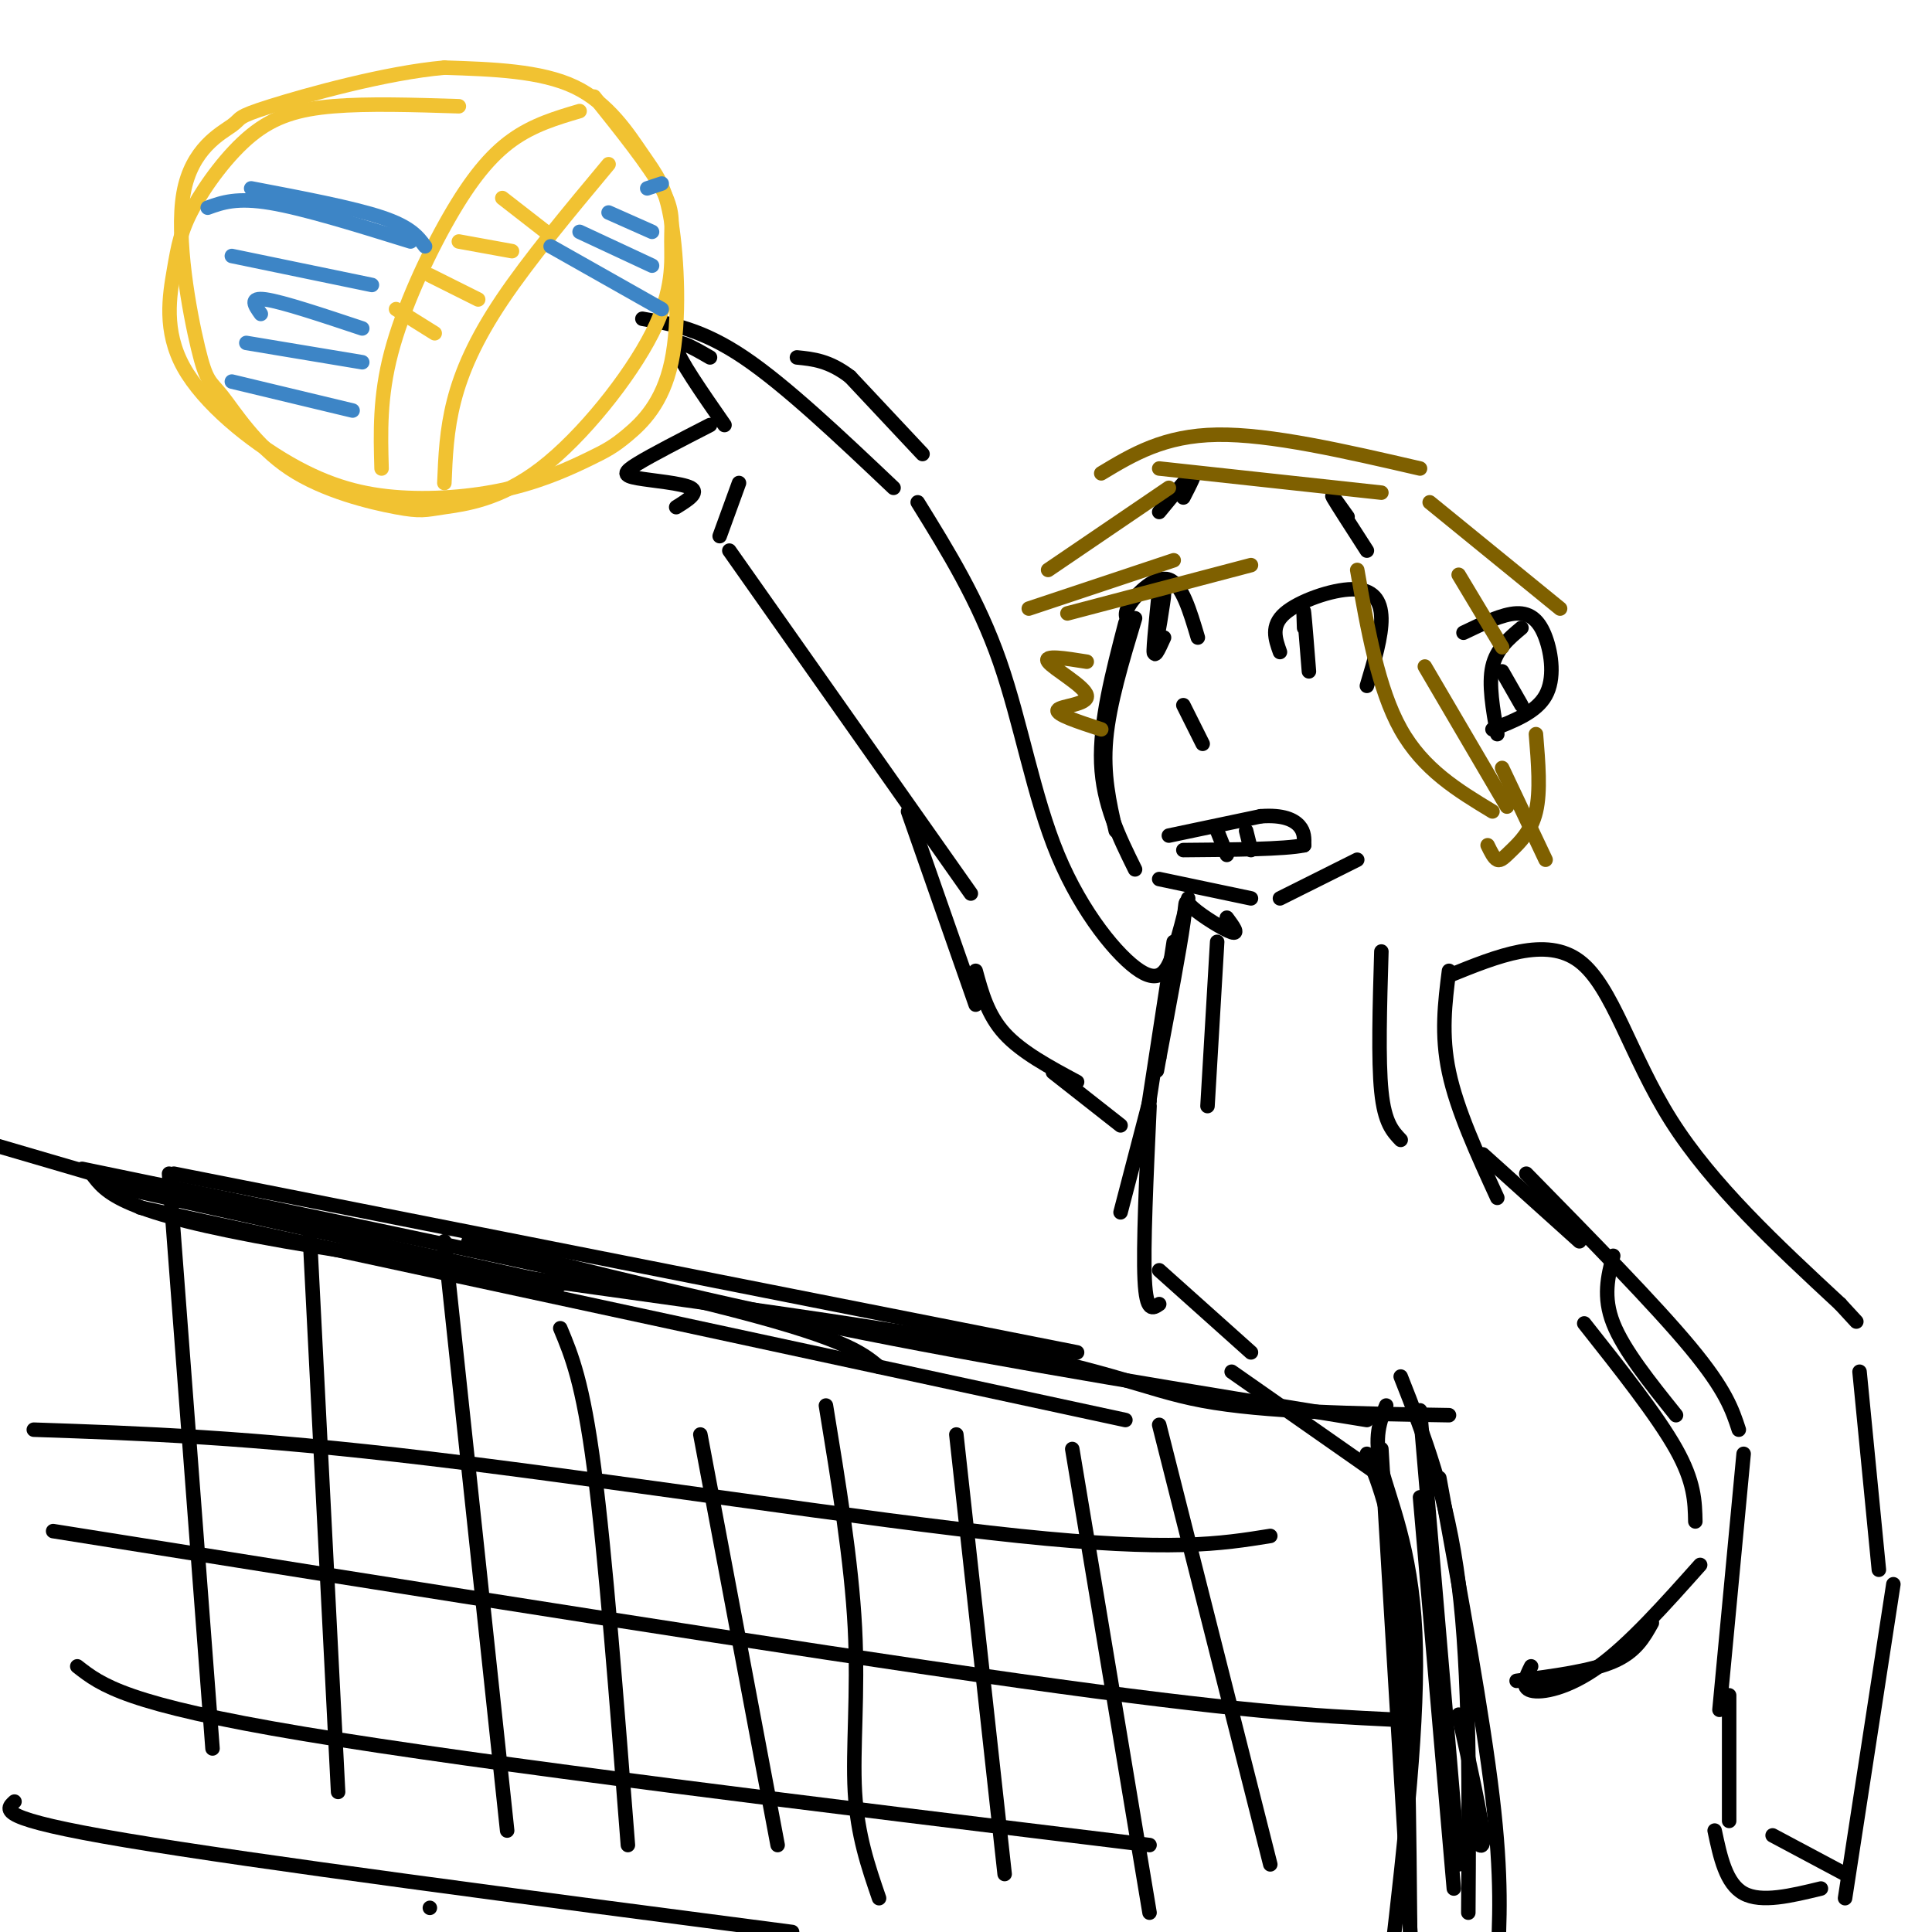 <svg viewBox='0 0 400 400' version='1.1' xmlns='http://www.w3.org/2000/svg' xmlns:xlink='http://www.w3.org/1999/xlink'><g fill='none' stroke='#000000' stroke-width='3' stroke-linecap='round' stroke-linejoin='round'><path d='M21,245c0.000,0.000 95.000,21.000 95,21'/><path d='M17,242c51.250,10.583 102.500,21.167 130,28c27.500,6.833 31.250,9.917 35,13'/><path d='M29,250c0.000,0.000 204.000,44.000 204,44'/><path d='M19,243c2.970,4.024 5.940,8.048 40,14c34.060,5.952 99.208,13.833 135,20c35.792,6.167 42.226,10.619 55,13c12.774,2.381 31.887,2.690 51,3'/><path d='M36,243c0.000,0.000 187.000,37.000 187,37'/><path d='M290,285c4.833,12.250 9.667,24.500 12,43c2.333,18.500 2.167,43.250 2,68'/><path d='M287,291c-1.311,3.222 -2.622,6.444 -1,13c1.622,6.556 6.178,16.444 7,34c0.822,17.556 -2.089,42.778 -5,68'/><path d='M283,301c2.750,6.833 5.500,13.667 7,31c1.500,17.333 1.750,45.167 2,73'/><path d='M294,292c0.000,0.000 8.000,94.000 8,94'/><path d='M298,306c4.500,24.583 9.000,49.167 11,66c2.000,16.833 1.500,25.917 1,35'/><path d='M26,245c0.000,0.000 -41.000,-12.000 -41,-12'/><path d='M97,257c25.500,6.417 51.000,12.833 82,19c31.000,6.167 67.500,12.083 104,18'/><path d='M255,284c0.000,0.000 30.000,21.000 30,21'/><path d='M286,300c0.000,0.000 6.000,100.000 6,100'/><path d='M294,310c0.000,0.000 7.000,81.000 7,81'/><path d='M302,355c2.333,10.500 4.667,21.000 5,25c0.333,4.000 -1.333,1.500 -3,-1'/><path d='M35,243c0.000,0.000 9.000,119.000 9,119'/><path d='M64,253c0.000,0.000 6.000,118.000 6,118'/><path d='M92,257c0.000,0.000 13.000,122.000 13,122'/><path d='M116,275c2.333,5.583 4.667,11.167 7,29c2.333,17.833 4.667,47.917 7,78'/><path d='M145,297c0.000,0.000 16.000,85.000 16,85'/><path d='M171,291c2.644,16.133 5.289,32.267 6,46c0.711,13.733 -0.511,25.067 0,34c0.511,8.933 2.756,15.467 5,22'/><path d='M198,297c0.000,0.000 10.000,91.000 10,91'/><path d='M222,300c0.000,0.000 16.000,96.000 16,96'/><path d='M240,295c0.000,0.000 23.000,91.000 23,91'/><path d='M7,296c22.222,0.756 44.444,1.511 82,6c37.556,4.489 90.444,12.711 122,16c31.556,3.289 41.778,1.644 52,0'/><path d='M11,317c76.917,12.250 153.833,24.500 200,31c46.167,6.500 61.583,7.250 77,8'/><path d='M16,345c5.000,3.917 10.000,7.833 47,14c37.000,6.167 106.000,14.583 175,23'/><path d='M3,373c-1.917,1.750 -3.833,3.500 23,8c26.833,4.500 82.417,11.750 138,19'/><path d='M89,395c0.000,0.000 0.000,0.000 0,0'/><path d='M235,128c-2.667,8.833 -5.333,17.667 -6,25c-0.667,7.333 0.667,13.167 2,19'/><path d='M233,129c-2.667,10.250 -5.333,20.500 -5,29c0.333,8.500 3.667,15.250 7,22'/><path d='M242,173c0.000,0.000 19.000,-4.000 19,-4'/><path d='M261,169c4.689,-0.356 6.911,0.756 8,2c1.089,1.244 1.044,2.622 1,4'/><path d='M270,175c-4.000,0.833 -14.500,0.917 -25,1'/><path d='M252,172c0.000,0.000 2.000,5.000 2,5'/><path d='M258,172c0.000,0.000 1.000,4.000 1,4'/><path d='M265,135c-0.964,-2.720 -1.929,-5.440 1,-8c2.929,-2.560 9.750,-4.958 14,-5c4.250,-0.042 5.929,2.274 6,6c0.071,3.726 -1.464,8.863 -3,14'/><path d='M270,130c-0.083,-2.250 -0.167,-4.500 0,-3c0.167,1.500 0.583,6.750 1,12'/><path d='M283,114c-3.167,-4.917 -6.333,-9.833 -7,-11c-0.667,-1.167 1.167,1.417 3,4'/><path d='M234,129c-0.756,-0.867 -1.511,-1.733 0,-4c1.511,-2.267 5.289,-5.933 8,-5c2.711,0.933 4.356,6.467 6,12'/><path d='M240,122c-0.720,7.190 -1.440,14.381 -1,13c0.440,-1.381 2.042,-11.333 2,-12c-0.042,-0.667 -1.726,7.952 -2,11c-0.274,3.048 0.863,0.524 2,-2'/><path d='M240,106c3.083,-3.750 6.167,-7.500 7,-8c0.833,-0.500 -0.583,2.250 -2,5'/><path d='M245,146c0.000,0.000 4.000,8.000 4,8'/><path d='M191,94c0.000,0.000 -15.000,-16.000 -15,-16'/><path d='M176,78c-4.333,-3.333 -7.667,-3.667 -11,-4'/><path d='M240,182c0.000,0.000 19.000,4.000 19,4'/><path d='M265,186c0.000,0.000 16.000,-8.000 16,-8'/><path d='M303,131c4.036,-1.940 8.071,-3.881 11,-4c2.929,-0.119 4.750,1.583 6,5c1.250,3.417 1.929,8.548 0,12c-1.929,3.452 -6.464,5.226 -11,7'/><path d='M310,152c-0.917,-5.167 -1.833,-10.333 -1,-14c0.833,-3.667 3.417,-5.833 6,-8'/><path d='M311,139c0.000,0.000 4.000,7.000 4,7'/><path d='M300,202c10.067,-4.089 20.133,-8.178 27,-3c6.867,5.178 10.533,19.622 19,33c8.467,13.378 21.733,25.689 35,38'/><path d='M381,270c5.833,6.333 2.917,3.167 0,0'/><path d='M316,243c13.333,13.583 26.667,27.167 34,36c7.333,8.833 8.667,12.917 10,17'/><path d='M361,301c0.000,0.000 -5.000,53.000 -5,53'/><path d='M358,351c0.000,0.000 0.000,26.000 0,26'/><path d='M355,379c1.167,5.500 2.333,11.000 6,13c3.667,2.000 9.833,0.500 16,-1'/><path d='M367,380c0.000,0.000 15.000,8.000 15,8'/><path d='M382,393c0.000,0.000 10.000,-65.000 10,-65'/><path d='M389,325c0.000,0.000 -4.000,-41.000 -4,-41'/><path d='M238,228c0.000,0.000 -6.000,23.000 -6,23'/><path d='M238,229c-0.667,14.583 -1.333,29.167 -1,36c0.333,6.833 1.667,5.917 3,5'/><path d='M240,263c0.000,0.000 19.000,17.000 19,17'/><path d='M334,260c-1.083,4.250 -2.167,8.500 0,14c2.167,5.500 7.583,12.250 13,19'/><path d='M286,197c-0.333,11.250 -0.667,22.500 0,29c0.667,6.500 2.333,8.250 4,10'/><path d='M300,201c-0.833,6.583 -1.667,13.167 0,21c1.667,7.833 5.833,16.917 10,26'/><path d='M307,239c0.000,0.000 20.000,18.000 20,18'/><path d='M254,190c1.298,1.756 2.595,3.512 1,3c-1.595,-0.512 -6.083,-3.292 -8,-5c-1.917,-1.708 -1.262,-2.345 -2,3c-0.738,5.345 -2.869,16.673 -5,28'/><path d='M240,219c-0.833,4.667 -0.417,2.333 0,0'/><path d='M243,195c0.000,0.000 -6.000,39.000 -6,39'/><path d='M250,229c0.000,0.000 2.000,-34.000 2,-34'/><path d='M246,186c-0.922,3.735 -1.844,7.470 -3,11c-1.156,3.530 -2.547,6.853 -7,4c-4.453,-2.853 -11.968,-11.884 -17,-24c-5.032,-12.116 -7.581,-27.319 -12,-40c-4.419,-12.681 -10.710,-22.841 -17,-33'/><path d='M185,101c-11.167,-10.583 -22.333,-21.167 -31,-27c-8.667,-5.833 -14.833,-6.917 -21,-8'/><path d='M147,74c-3.750,-2.167 -7.500,-4.333 -7,-2c0.500,2.333 5.250,9.167 10,16'/><path d='M147,88c-5.994,3.077 -11.988,6.155 -15,8c-3.012,1.845 -3.042,2.458 0,3c3.042,0.542 9.155,1.012 11,2c1.845,0.988 -0.577,2.494 -3,4'/><path d='M149,111c0.000,0.000 4.000,-11.000 4,-11'/><path d='M151,114c0.000,0.000 50.000,71.000 50,71'/><path d='M188,168c0.000,0.000 14.000,40.000 14,40'/><path d='M202,201c1.250,4.583 2.500,9.167 6,13c3.500,3.833 9.250,6.917 15,10'/><path d='M218,222c0.000,0.000 14.000,11.000 14,11'/><path d='M328,274c7.583,9.583 15.167,19.167 19,26c3.833,6.833 3.917,10.917 4,15'/><path d='M314,348c7.667,-1.000 15.333,-2.000 20,-4c4.667,-2.000 6.333,-5.000 8,-8'/><path d='M317,345c-1.089,2.200 -2.178,4.400 0,5c2.178,0.600 7.622,-0.400 14,-5c6.378,-4.600 13.689,-12.800 21,-21'/></g>
<g fill='none' stroke='#7f6000' stroke-width='3' stroke-linecap='round' stroke-linejoin='round'><path d='M221,127c0.000,0.000 38.000,-10.000 38,-10'/><path d='M213,126c0.000,0.000 30.000,-10.000 30,-10'/><path d='M217,118c0.000,0.000 25.000,-17.000 25,-17'/><path d='M228,98c6.500,-3.917 13.000,-7.833 24,-8c11.000,-0.167 26.500,3.417 42,7'/><path d='M240,97c0.000,0.000 46.000,5.000 46,5'/><path d='M281,118c2.167,12.333 4.333,24.667 9,33c4.667,8.333 11.833,12.667 19,17'/><path d='M312,167c0.000,0.000 -17.000,-29.000 -17,-29'/><path d='M311,159c0.000,0.000 9.000,19.000 9,19'/><path d='M308,175c0.655,1.351 1.310,2.702 2,3c0.690,0.298 1.417,-0.458 3,-2c1.583,-1.542 4.024,-3.869 5,-8c0.976,-4.131 0.488,-10.065 0,-16'/><path d='M296,104c0.000,0.000 27.000,22.000 27,22'/><path d='M302,119c0.000,0.000 9.000,15.000 9,15'/><path d='M225,137c-4.518,-0.726 -9.036,-1.452 -8,0c1.036,1.452 7.625,5.083 8,7c0.375,1.917 -5.464,2.119 -6,3c-0.536,0.881 4.232,2.440 9,4'/></g>
<g fill='none' stroke='#f1c232' stroke-width='3' stroke-linecap='round' stroke-linejoin='round'><path d='M95,22c-9.401,-0.297 -18.802,-0.594 -26,0c-7.198,0.594 -12.193,2.079 -17,6c-4.807,3.921 -9.425,10.278 -12,15c-2.575,4.722 -3.106,7.809 -4,13c-0.894,5.191 -2.151,12.485 2,20c4.151,7.515 13.711,15.250 22,20c8.289,4.750 15.308,6.514 23,7c7.692,0.486 16.057,-0.307 23,-2c6.943,-1.693 12.463,-4.285 16,-6c3.537,-1.715 5.091,-2.554 8,-5c2.909,-2.446 7.172,-6.501 9,-15c1.828,-8.499 1.222,-21.443 0,-29c-1.222,-7.557 -3.060,-9.727 -6,-14c-2.940,-4.273 -6.983,-10.649 -14,-14c-7.017,-3.351 -17.009,-3.675 -27,-4'/><path d='M92,14c-12.018,1.046 -28.562,5.662 -36,8c-7.438,2.338 -5.768,2.398 -8,4c-2.232,1.602 -8.365,4.745 -10,14c-1.635,9.255 1.227,24.621 3,32c1.773,7.379 2.458,6.769 5,10c2.542,3.231 6.941,10.302 14,15c7.059,4.698 16.777,7.025 22,8c5.223,0.975 5.953,0.600 10,0c4.047,-0.600 11.413,-1.423 20,-8c8.587,-6.577 18.394,-18.907 23,-28c4.606,-9.093 4.009,-14.948 4,-19c-0.009,-4.052 0.569,-6.301 -2,-11c-2.569,-4.699 -8.284,-11.850 -14,-19'/><path d='M79,97c-0.208,-7.417 -0.417,-14.833 2,-24c2.417,-9.167 7.458,-20.083 12,-28c4.542,-7.917 8.583,-12.833 13,-16c4.417,-3.167 9.208,-4.583 14,-6'/><path d='M92,100c0.222,-5.467 0.444,-10.933 2,-17c1.556,-6.067 4.444,-12.733 10,-21c5.556,-8.267 13.778,-18.133 22,-28'/><path d='M82,64c0.000,0.000 8.000,5.000 8,5'/><path d='M89,57c0.000,0.000 10.000,5.000 10,5'/><path d='M95,50c0.000,0.000 11.000,2.000 11,2'/><path d='M104,41c0.000,0.000 9.000,7.000 9,7'/></g>
<g fill='none' stroke='#3d85c6' stroke-width='3' stroke-linecap='round' stroke-linejoin='round'><path d='M48,79c0.000,0.000 25.000,6.000 25,6'/><path d='M51,71c0.000,0.000 24.000,4.000 24,4'/><path d='M54,65c-1.250,-1.750 -2.500,-3.500 1,-3c3.500,0.500 11.750,3.250 20,6'/><path d='M48,53c0.000,0.000 29.000,6.000 29,6'/><path d='M43,43c3.000,-1.083 6.000,-2.167 13,-1c7.000,1.167 18.000,4.583 29,8'/><path d='M52,39c10.500,2.000 21.000,4.000 27,6c6.000,2.000 7.500,4.000 9,6'/><path d='M114,51c0.000,0.000 23.000,13.000 23,13'/><path d='M120,48c0.000,0.000 15.000,7.000 15,7'/><path d='M126,44c0.000,0.000 9.000,4.000 9,4'/><path d='M134,39c0.000,0.000 3.000,-1.000 3,-1'/></g>
</svg>